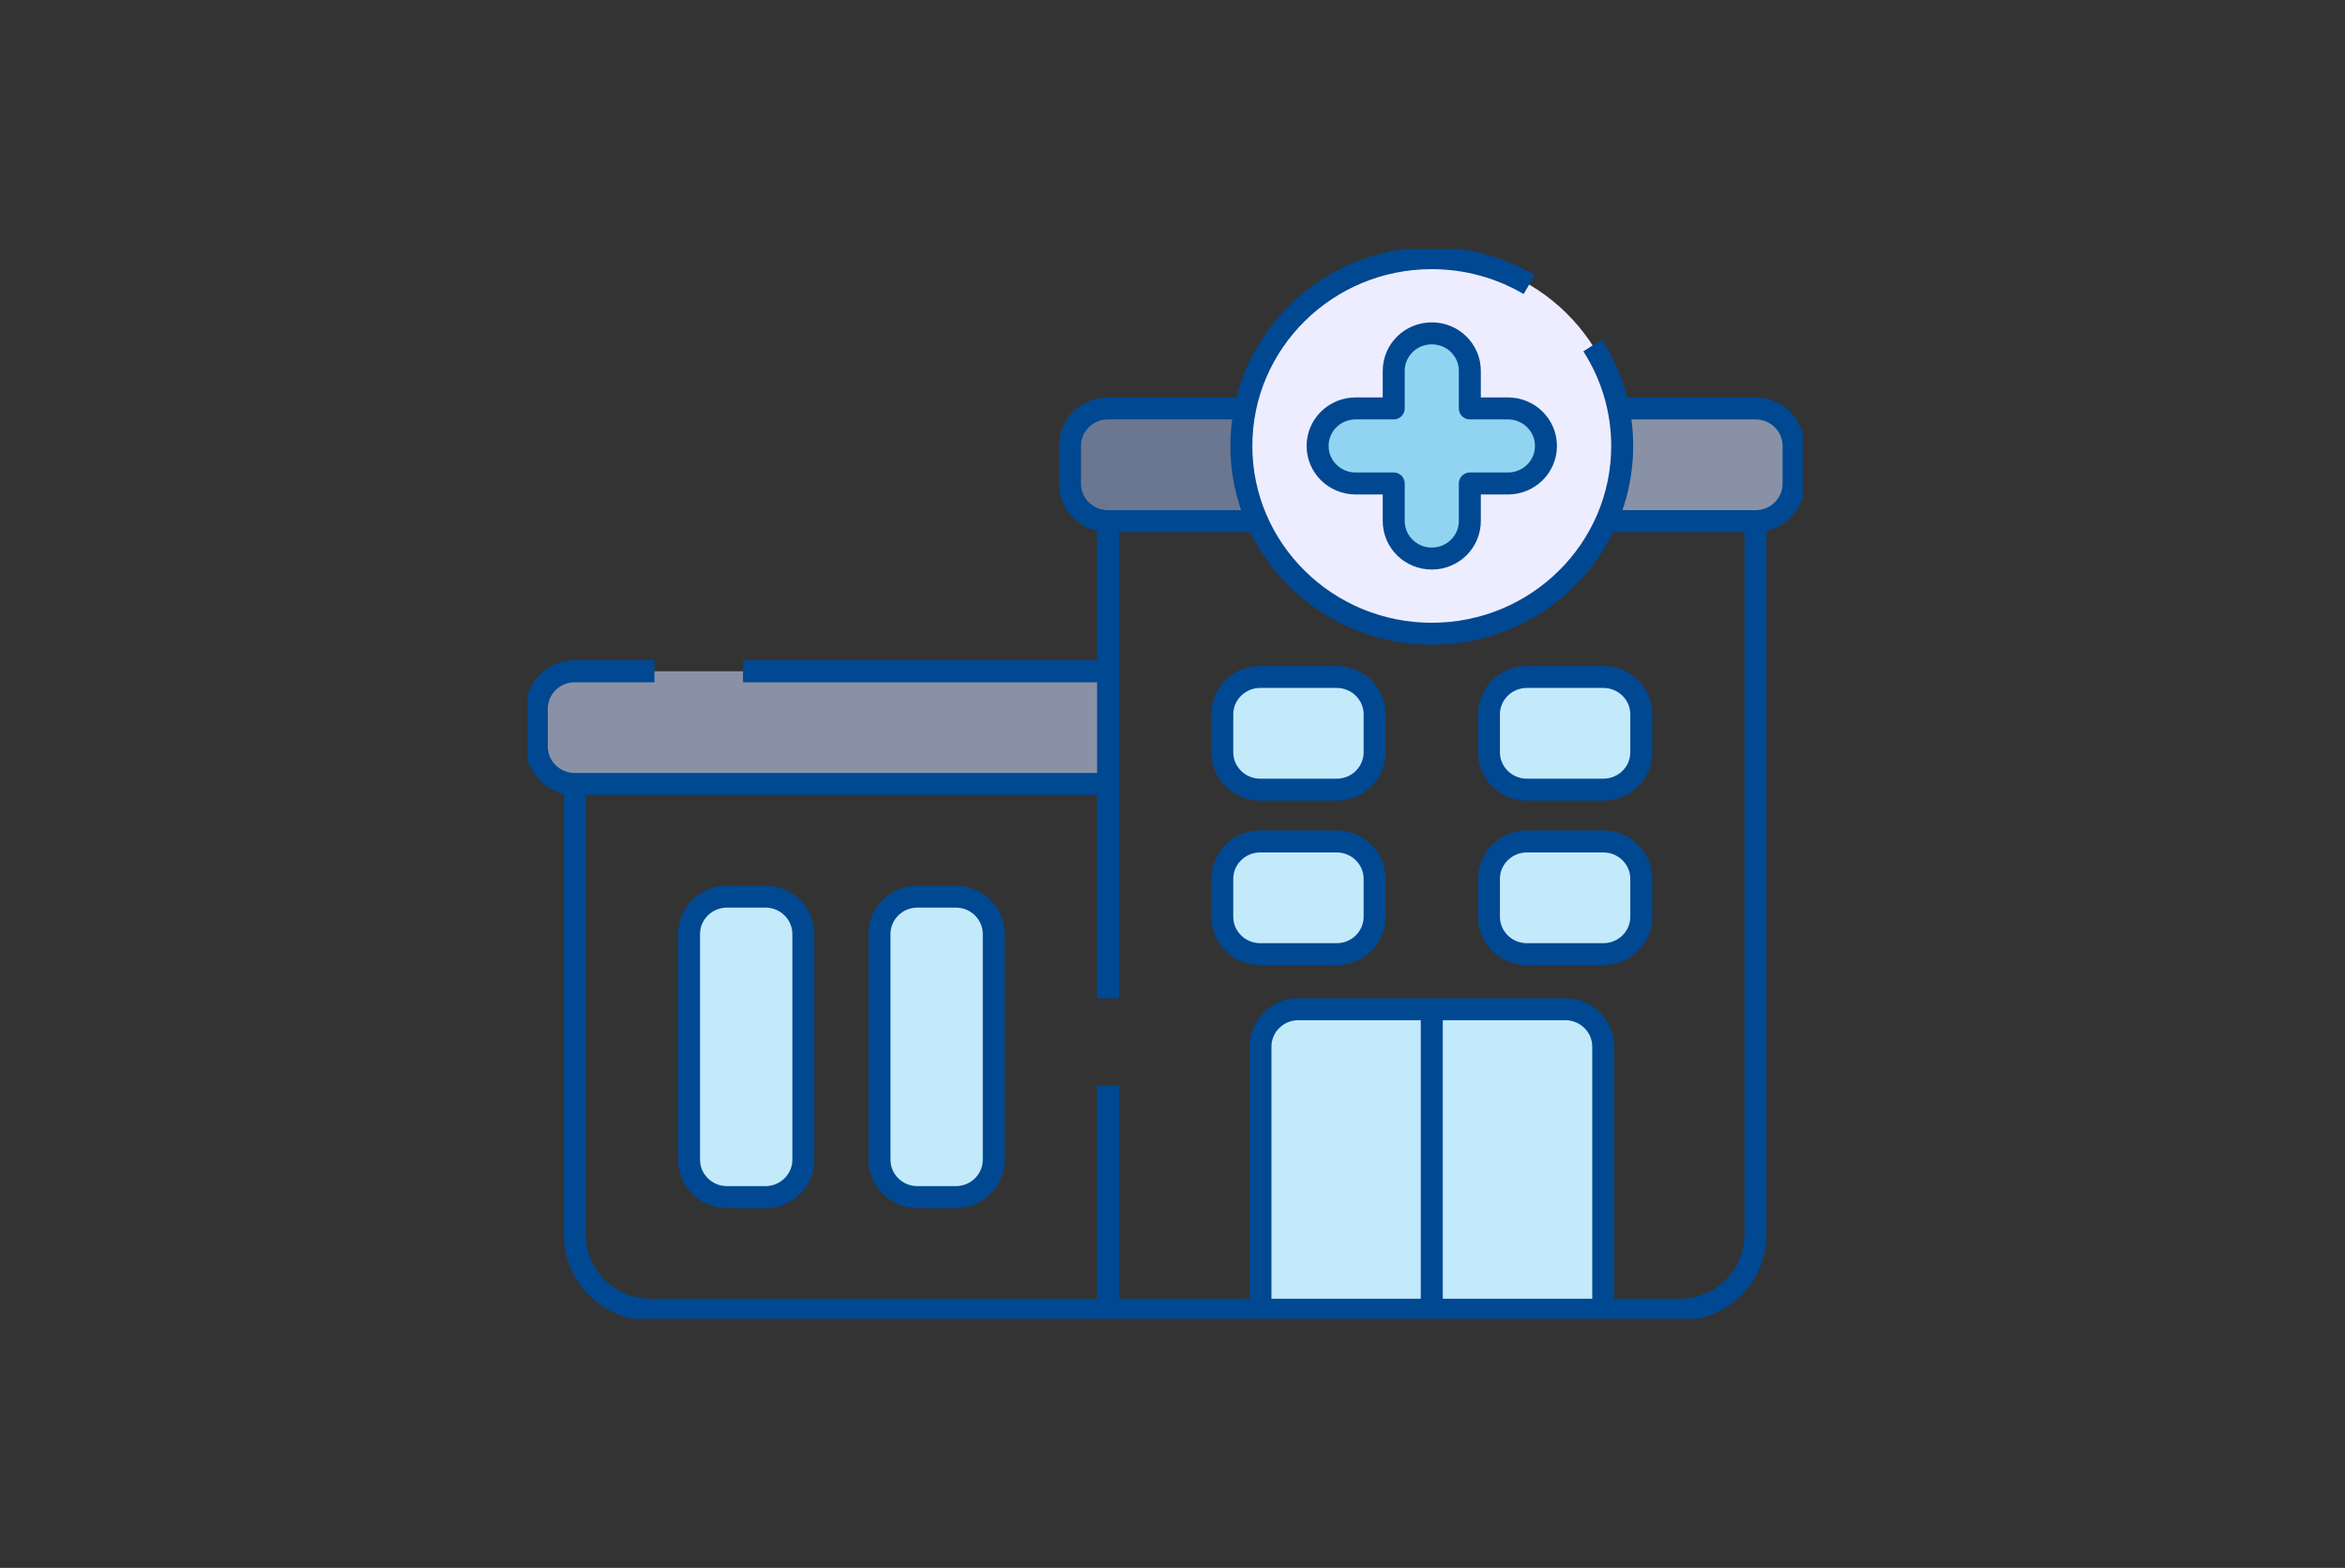 <svg width="160" height="107" viewBox="0 0 160 107" fill="none" xmlns="http://www.w3.org/2000/svg">
<rect x="0" y="0" width="160" height="107" fill="#333333" stroke="none"/>
<g clip-path="url(#clip0_60_138)">
<path d="M75.605 45.811V53.504H48.534L42.213 53.092L38.789 53.504H38.781C37.587 53.504 36.627 52.359 36.627 50.951V48.365C36.627 46.956 37.595 45.811 38.781 45.811H75.597H75.605Z" fill="#8991A6"/>
<path d="M86.001 35.557H75.596C74.168 35.557 73.008 34.412 73.008 33.004V30.417C73.008 29.009 74.168 27.864 75.596 27.864H86.001C86.001 27.864 84.573 28.16 84.573 29.66V34.173C84.573 34.173 84.598 35.359 86.001 35.557Z" fill="#6B7790"/>
<path d="M122.374 30.425V33.012C122.374 34.42 121.213 35.565 119.785 35.565H85.992L81.316 35.128L75.605 35.565H75.596C74.168 35.565 73.008 34.42 73.008 33.012V30.425C73.008 29.017 74.168 27.872 75.596 27.872H119.794C121.221 27.872 122.382 29.017 122.382 30.425H122.374Z" fill="#8991A6"/>
<path d="M86.001 35.557H75.596C74.168 35.557 73.008 34.412 73.008 33.004V30.417C73.008 29.009 74.168 27.864 75.596 27.864H86.001C86.001 27.864 84.573 28.16 84.573 29.66V34.173C84.573 34.173 84.598 35.359 86.001 35.557Z" fill="#6B7790"/>
<path d="M109.381 71.435V89.39H98.985L97.691 88.666L96.396 89.39H86.001V71.435C86.001 70.026 87.161 68.882 88.589 68.882H96.396L97.691 69.779L98.985 68.882H106.792C108.22 68.882 109.381 70.026 109.381 71.435Z" fill="#C2EAFB"/>
<path d="M65.217 81.698H62.595C61.167 81.698 60.007 80.553 60.007 79.144V63.742C60.007 62.334 61.167 61.189 62.595 61.189H65.217C66.645 61.189 67.806 62.334 67.806 63.742V79.144C67.806 80.553 66.645 81.698 65.217 81.698Z" fill="#C2EAFB"/>
<path d="M52.224 81.698H49.602C48.174 81.698 47.014 80.553 47.014 79.144V63.742C47.014 62.334 48.174 61.189 49.602 61.189H52.224C53.652 61.189 54.813 62.334 54.813 63.742V79.144C54.813 80.553 53.652 81.698 52.224 81.698Z" fill="#C2EAFB"/>
<path d="M83.395 51.338V48.752C83.395 47.343 84.556 46.198 85.984 46.198H91.203C92.631 46.198 93.791 47.343 93.791 48.752V51.338C93.791 52.746 92.631 53.891 91.203 53.891H85.984C84.556 53.891 83.395 52.746 83.395 51.338Z" fill="#C2EAFB"/>
<path d="M101.59 51.338V48.752C101.59 47.343 102.751 46.198 104.179 46.198H109.398C110.826 46.198 111.986 47.343 111.986 48.752V51.338C111.986 52.746 110.826 53.891 109.398 53.891H104.179C102.751 53.891 101.59 52.746 101.59 51.338Z" fill="#C2EAFB"/>
<path d="M83.395 62.754V60.167C83.395 58.759 84.556 57.614 85.984 57.614H91.203C92.631 57.614 93.791 58.759 93.791 60.167V62.754C93.791 64.162 92.631 65.307 91.203 65.307H85.984C84.556 65.307 83.395 64.162 83.395 62.754Z" fill="#C2EAFB"/>
<path d="M101.59 62.754V60.167C101.59 58.759 102.751 57.614 104.179 57.614H109.398C110.826 57.614 111.986 58.759 111.986 60.167V62.754C111.986 64.162 110.826 65.307 109.398 65.307H104.179C102.751 65.307 101.59 64.162 101.59 62.754Z" fill="#C2EAFB"/>
<path d="M75.605 89.382H44.4C41.544 89.382 39.223 87.093 39.223 84.276V53.998" stroke="#004891" stroke-width="1.5" stroke-linejoin="round"/>
<path d="M75.112 45.811H50.696" stroke="#004891" stroke-width="1.5" stroke-linejoin="round"/>
<path d="M44.651 45.811H39.215C37.787 45.811 36.627 46.956 36.627 48.365V50.951C36.627 52.359 37.787 53.504 39.215 53.504H75.121" stroke="#004891" stroke-width="1.5" stroke-linejoin="round"/>
<path d="M119.777 36.067V84.276C119.777 87.092 117.455 89.382 114.6 89.382H75.605V74.087" stroke="#004891" stroke-width="1.5" stroke-linejoin="round"/>
<path d="M75.605 68.132V36.067" stroke="#004891" stroke-width="1.5" stroke-linejoin="round"/>
<path d="M106.008 27.872H119.785C121.213 27.872 122.374 29.017 122.374 30.425V33.012C122.374 34.404 121.238 35.565 119.777 35.565H75.596C74.168 35.565 73.008 34.42 73.008 33.012V30.425C73.008 29.042 74.135 27.872 75.605 27.872H89.549" stroke="#004891" stroke-width="1.5" stroke-linejoin="round"/>
<path d="M86.001 88.871V71.427C86.001 70.018 87.161 68.873 88.589 68.873H106.801C108.229 68.873 109.389 70.018 109.389 71.427V88.871" stroke="#004891" stroke-width="1.5" stroke-linejoin="round"/>
<path d="M97.691 69.195V89.069" stroke="#004891" stroke-width="1.5" stroke-linejoin="round"/>
<path d="M52.224 81.698H49.602C48.174 81.698 47.014 80.553 47.014 79.144V63.742C47.014 62.334 48.174 61.189 49.602 61.189H52.224C53.652 61.189 54.813 62.334 54.813 63.742V79.144C54.813 80.553 53.652 81.698 52.224 81.698Z" stroke="#004891" stroke-width="1.5" stroke-linejoin="round"/>
<path d="M65.217 81.698H62.595C61.167 81.698 60.007 80.553 60.007 79.144V63.742C60.007 62.334 61.167 61.189 62.595 61.189H65.217C66.645 61.189 67.806 62.334 67.806 63.742V79.144C67.806 80.553 66.645 81.698 65.217 81.698Z" stroke="#004891" stroke-width="1.5" stroke-linejoin="round"/>
<path d="M83.395 51.338V48.752C83.395 47.343 84.556 46.198 85.984 46.198H91.203C92.631 46.198 93.791 47.343 93.791 48.752V51.338C93.791 52.746 92.631 53.891 91.203 53.891H85.984C84.556 53.891 83.395 52.746 83.395 51.338Z" stroke="#004891" stroke-width="1.5" stroke-linejoin="round"/>
<path d="M101.59 51.338V48.752C101.59 47.343 102.751 46.198 104.179 46.198H109.398C110.826 46.198 111.986 47.343 111.986 48.752V51.338C111.986 52.746 110.826 53.891 109.398 53.891H104.179C102.751 53.891 101.59 52.746 101.59 51.338Z" stroke="#004891" stroke-width="1.5" stroke-linejoin="round"/>
<path d="M83.395 62.564V59.978C83.395 58.57 84.556 57.425 85.984 57.425H91.203C92.631 57.425 93.791 58.57 93.791 59.978V62.564C93.791 63.973 92.631 65.118 91.203 65.118H85.984C84.556 65.118 83.395 63.973 83.395 62.564Z" stroke="#004891" stroke-width="1.5" stroke-linejoin="round"/>
<path d="M101.59 62.564V59.978C101.59 58.57 102.751 57.425 104.179 57.425H109.398C110.826 57.425 111.986 58.57 111.986 59.978V62.564C111.986 63.973 110.826 65.118 109.398 65.118H104.179C102.751 65.118 101.59 63.973 101.59 62.564Z" stroke="#004891" stroke-width="1.5" stroke-linejoin="round"/>
<path d="M97.691 43.25C104.866 43.25 110.683 37.512 110.683 30.434C110.683 23.356 104.866 17.618 97.691 17.618C90.515 17.618 84.698 23.356 84.698 30.434C84.698 37.512 90.515 43.25 97.691 43.25Z" fill="#EEEDFF"/>
<path d="M105.481 30.434C105.481 31.85 104.321 32.995 102.884 32.995H100.287V35.557C100.287 36.973 99.127 38.118 97.691 38.118C96.254 38.118 95.094 36.973 95.094 35.557V32.995H92.497C91.061 32.995 89.9 31.85 89.9 30.434C89.9 29.017 91.061 27.872 92.497 27.872H95.094V25.311C95.094 23.894 96.254 22.749 97.691 22.749C99.127 22.749 100.287 23.894 100.287 25.311V27.872H102.884C104.321 27.872 105.481 29.017 105.481 30.434Z" fill="#91D4F2"/>
<path d="M108.663 23.573C109.94 25.558 110.683 27.913 110.683 30.434C110.683 37.509 104.863 43.25 97.691 43.25C90.518 43.25 84.698 37.509 84.698 30.434C84.698 23.358 90.518 17.618 97.691 17.618C100.12 17.618 102.392 18.277 104.337 19.422" stroke="#004891" stroke-width="1.5" stroke-linejoin="round"/>
<path d="M105.481 30.434C105.481 31.85 104.321 32.995 102.884 32.995H100.287V35.557C100.287 36.973 99.127 38.118 97.691 38.118C96.254 38.118 95.094 36.973 95.094 35.557V32.995H92.497C91.061 32.995 89.9 31.85 89.9 30.434C89.9 29.017 91.061 27.872 92.497 27.872H95.094V25.311C95.094 23.894 96.254 22.749 97.691 22.749C99.127 22.749 100.287 23.894 100.287 25.311V27.872H102.884C104.321 27.872 105.481 29.017 105.481 30.434Z" stroke="#004891" stroke-width="1.5" stroke-linejoin="round"/>
</g>
<defs>
<clipPath id="clip0_60_138">
<rect width="87" height="73" fill="white" transform="translate(36 17)"/>
</clipPath>
</defs>
</svg>
